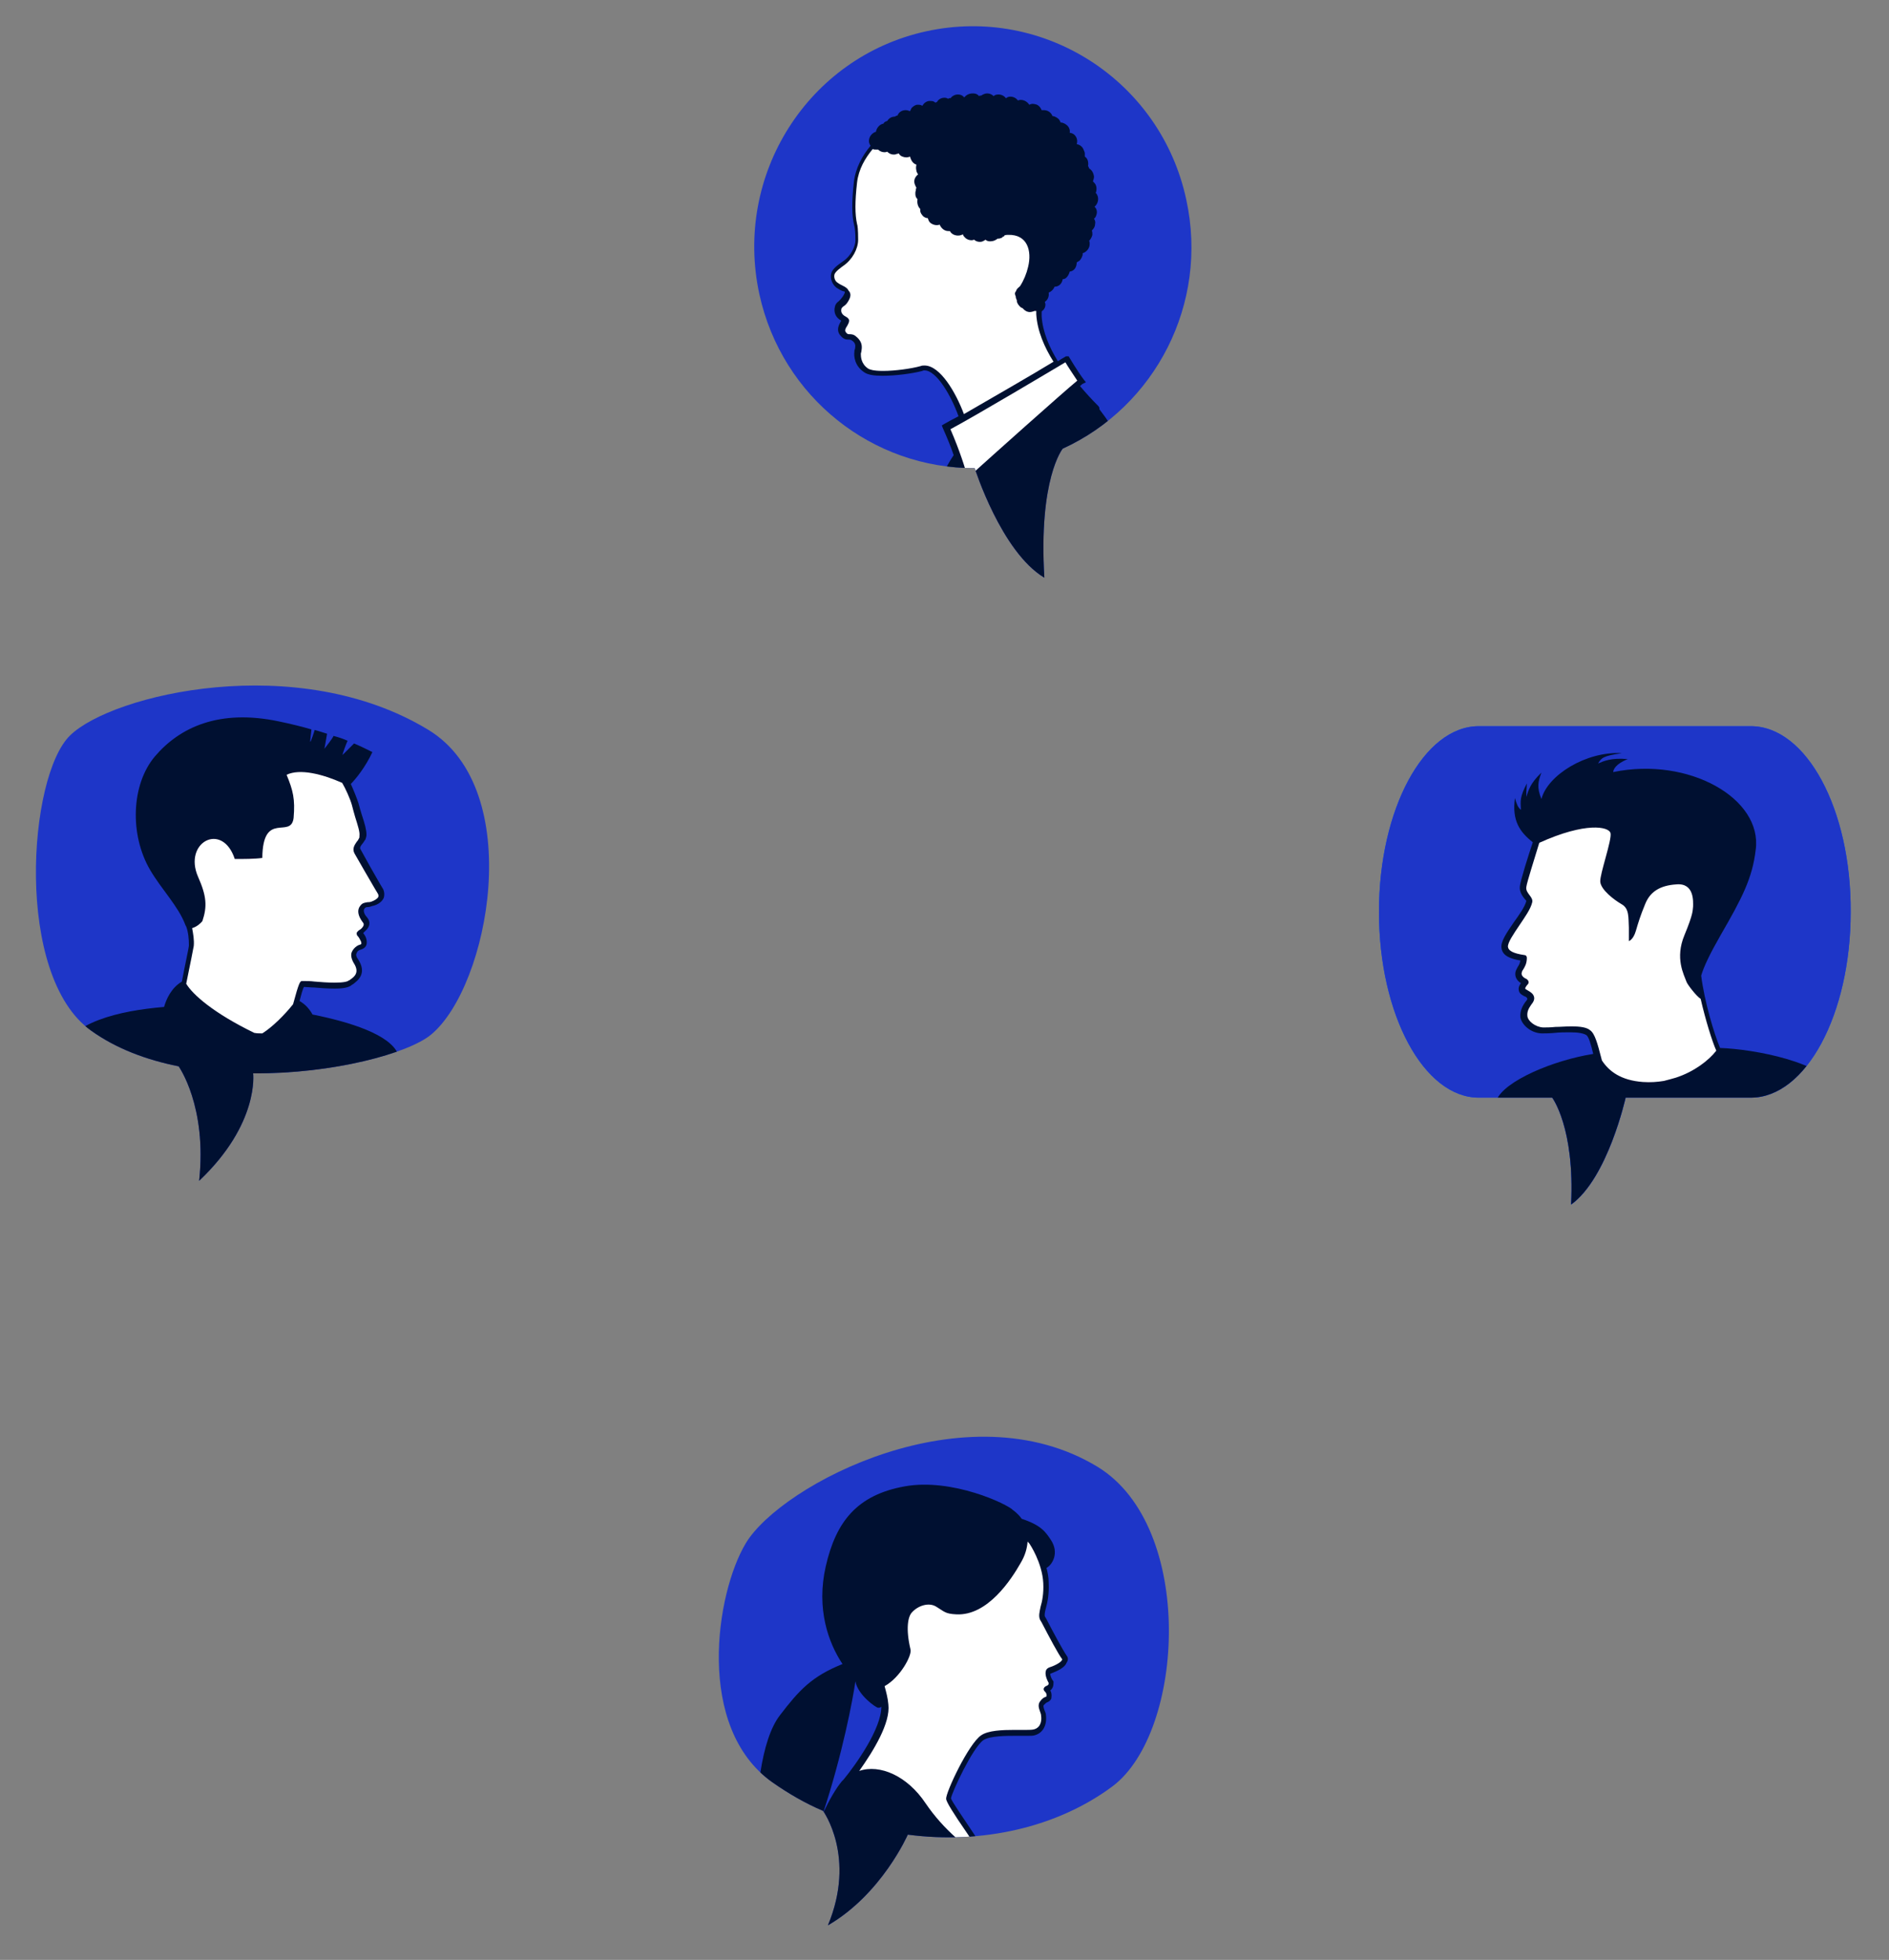<?xml version="1.0" encoding="UTF-8"?> <!-- Generator: Adobe Illustrator 21.0.0, SVG Export Plug-In . SVG Version: 6.00 Build 0) --> <svg xmlns="http://www.w3.org/2000/svg" xmlns:xlink="http://www.w3.org/1999/xlink" id="Слой_1" x="0px" y="0px" viewBox="0 0 350 363" style="enable-background:new 0 0 350 363;" xml:space="preserve"><rect x="0" y="0" width="350" height="363" fill="#808080" stroke="none"/> <style type="text/css"> .st0{display:none;} .st1{display:inline;} .st2{fill:#00C3FF;} .st3{display:inline;fill:#00C3FF;} .st4{display:inline;clip-path:url(#SVGID_2_);fill:#00C3FF;} .st5{display:inline;clip-path:url(#SVGID_2_);} .st6{fill:#001031;} .st7{fill:#FFFFFF;} .st8{clip-path:url(#SVGID_4_);fill:#1E36C8;} .st9{clip-path:url(#SVGID_4_);} .st10{display:inline;clip-path:url(#SVGID_6_);fill:#00C3FF;} .st11{display:inline;clip-path:url(#SVGID_6_);} .st12{display:inline;clip-path:url(#SVGID_8_);fill:#00C3FF;} .st13{display:inline;clip-path:url(#SVGID_8_);} .st14{clip-path:url(#SVGID_10_);fill:#1E36C8;} .st15{clip-path:url(#SVGID_10_);} .st16{clip-path:url(#SVGID_12_);fill:#1E36C8;} .st17{clip-path:url(#SVGID_12_);} .st18{clip-path:url(#SVGID_14_);fill:#1E36C8;} .st19{clip-path:url(#SVGID_14_);} .st20{display:inline;clip-path:url(#SVGID_16_);fill:#00C3FF;} .st21{display:inline;clip-path:url(#SVGID_16_);} .st22{display:inline;fill:#FFFFFF;} .st23{fill:#EFEEED;} .st24{display:inline;fill:#CA2229;} .st25{display:inline;fill:#9C262A;} .st26{display:inline;fill:none;stroke:#0033CC;stroke-miterlimit:10;} .st27{fill:none;stroke:#0033CC;stroke-miterlimit:10;} .st28{display:none;fill:none;stroke:#0033CC;stroke-miterlimit:10;} .st29{display:none;fill:#0033CC;} </style> <g> <g class="st0"> <g class="st1"> <path class="st2" d="M103.1,161.6v1.2h-0.9v-1.2H103.1z M103.1,164v1.2h-0.9V164H103.1z M103.1,166.4v1.2h-0.9v-1.2H103.1z M103.1,168.8v1.2h-0.9v-1.2H103.1z M103.1,171.2v1.2h-0.9v-1.2H103.1z M103.1,173.6v1.2h-0.9v-1.2H103.1z"></path> <g> <polygon class="st2" points="99.2,173.7 102.7,179.9 106.2,173.7 "></polygon> </g> </g> </g> <g class="st0"> <path class="st3" d="M249.2,311.3h1.2v0.9h-1.2V311.3z M251.6,311.3h1.2v0.9h-1.2V311.3z M254,311.3h1.2v0.9H254V311.3z M256.4,311.3h1.2v0.9h-1.2V311.3z M258.8,311.3h1.2v0.9h-1.2V311.3z M261.2,311.3h1.2v0.9h-1.2V311.3z"></path> <g class="st1"> <g> <polygon class="st2" points="261.3,315.2 267.4,311.7 261.3,308.2 "></polygon> </g> </g> </g> <g class="st0"> <g class="st1"> <path class="st2" d="M91.7,34.5v-1.2h0.9v1.2H91.7z M91.7,32.1v-1.2h0.9v1.2H91.7z M91.7,29.7v-1.2h0.9v1.2H91.7z M91.7,27.3 v-1.2h0.9v1.2H91.7z M91.7,24.9v-1.2h0.9v1.2H91.7z M91.7,22.6v-1.2h0.9v1.2H91.7z"></path> <g> <polygon class="st2" points="95.7,22.4 92.1,16.3 88.6,22.4 "></polygon> </g> </g> </g> <g class="st0"> <g class="st1"> <path class="st2" d="M256.7,219.9v-1.2h0.9v1.2H256.7z M256.7,217.5v-1.2h0.9v1.2H256.7z M256.7,215.1v-1.2h0.9v1.2H256.7z M256.7,212.7v-1.2h0.9v1.2H256.7z M256.7,210.3v-1.2h0.9v1.2H256.7z M256.7,207.9v-1.2h0.9v1.2H256.7z"></path> <g> <polygon class="st2" points="260.6,207.8 257.1,201.7 253.5,207.8 "></polygon> </g> </g> </g> <g class="st0"> <g class="st1"> <path class="st2" d="M316.5,83.6h1.2v0.9h-1.2V83.6z M318.9,83.6h1.2v0.9h-1.2V83.6z M321.3,83.6h1.2v0.9h-1.2V83.6z M323.6,83.6 h1.2v0.9h-1.2V83.6z M326,83.6h1.2v0.9H326V83.6z M328.4,83.6h1.2v0.9h-1.2V83.6z"></path> <g> <polygon class="st2" points="328.6,87.5 334.7,84 328.6,80.5 "></polygon> </g> </g> </g> <g class="st0"> <g class="st1"> <g> <path class="st2" d="M196.9,121.2l0.9-1.5l1.1,0.7l-0.9,1.5L196.9,121.2z M198.8,118.2l0.9-1.5l1.1,0.7l-0.9,1.5L198.8,118.2z M200.6,115.2l0.9-1.5l1.1,0.7l-0.9,1.5L200.6,115.2z M202.4,112.2l0.9-1.5l1.1,0.7l-0.9,1.5L202.4,112.2z M204.2,109.1l0.9-1.5 l1.1,0.7l-0.9,1.5L204.2,109.1z M206,106.1l0.9-1.5l1.1,0.7l-0.9,1.5L206,106.1z"></path> <g> <polygon class="st2" points="211.1,109 211.4,98.6 202.3,103.6 "></polygon> </g> </g> <g> <path class="st2" d="M225.8,149.6l1.5-0.9l0.7,1.1l-1.5,0.9L225.8,149.6z M228.8,147.8l1.5-0.9l0.7,1.1l-1.5,0.9L228.8,147.8z M231.8,146l1.5-0.9l0.7,1.1l-1.5,0.9L231.8,146z M234.8,144.1l1.5-0.9l0.7,1.1l-1.5,0.9L234.8,144.1z M237.8,142.3l1.5-0.9 l0.7,1.1l-1.5,0.9L237.8,142.3z M240.8,140.5l1.5-0.9l0.7,1.1l-1.5,0.9L240.8,140.5z"></path> <g> <g> <polygon class="st2" points="238.7,136.5 249.1,136.3 244.1,145.4 "></polygon> </g> </g> </g> </g> <g class="st1"> <path class="st2" d="M212.4,134.4l1.2-1.2l0.9,0.9l-1.2,1.2L212.4,134.4z M214.9,131.9l1.2-1.2l0.9,0.9l-1.2,1.2L214.9,131.9z M217.4,129.4l1.2-1.2l0.9,0.9l-1.2,1.2L217.4,129.4z M219.8,126.9l1.2-1.2l0.9,0.9l-1.2,1.2L219.8,126.9z M222.3,124.4l1.2-1.2 l0.9,0.9l-1.2,1.2L222.3,124.4z M224.8,121.9l1.2-1.2l0.9,0.9l-1.2,1.2L224.8,121.9z"></path> <g> <polygon class="st2" points="229.1,125.9 231.8,115.9 221.8,118.5 "></polygon> </g> </g> </g> <g class="st0"> <path class="st3" d="M223.4,22.6v-1.2h0.9v1.2H223.4z M223.4,20.2V19h0.9v1.2H223.4z M223.4,17.9v-1.2h0.9v1.2H223.4z M223.4,15.5 v-1.2h0.9v1.2H223.4z M223.4,13.1v-1.2h0.9v1.2H223.4z M223.4,10.7V9.5h0.9v1.2H223.4z"></path> <g class="st1"> <polygon class="st2" points="227.4,10.5 223.8,4.4 220.3,10.5 "></polygon> </g> </g> <g class="st0"> <g class="st1"> <path class="st2" d="M298.7,125.6h-1.2v-0.9h1.2V125.6z M296.3,125.6h-1.2v-0.9h1.2V125.6z M293.9,125.6h-1.2v-0.9h1.2V125.6z M291.5,125.6h-1.2v-0.9h1.2V125.6z M289.1,125.6h-1.2v-0.9h1.2V125.6z M286.7,125.6h-1.2v-0.9h1.2V125.6z"></path> <g> <polygon class="st2" points="286.5,121.6 280.4,125.2 286.5,128.7 "></polygon> </g> </g> </g> <g class="st0"> <g class="st1"> <path class="st2" d="M72.9,312.4h-1.2v-0.9h1.2V312.4z M70.5,312.4h-1.2v-0.9h1.2V312.4z M68.1,312.4h-1.2v-0.9h1.2V312.4z M65.7,312.4h-1.2v-0.9h1.2V312.4z M63.3,312.4h-1.2v-0.9h1.2V312.4z M60.9,312.4h-1.2v-0.9h1.2V312.4z"></path> <g> <polygon class="st2" points="60.8,308.4 54.6,311.9 60.8,315.5 "></polygon> </g> </g> </g> <g class="st0"> <g class="st1"> <path class="st2" d="M17.5,200.9h-1.2V200h1.2V200.9z M15.1,200.9h-1.2V200h1.2V200.9z M12.7,200.9h-1.2V200h1.2V200.9z M10.3,200.9H9.1V200h1.2V200.9z M7.9,200.9H6.7V200h1.2V200.9z M5.5,200.9H4.3V200h1.2V200.9z"></path> <g> <polygon class="st2" points="5.4,196.9 -0.8,200.4 5.4,204 "></polygon> </g> </g> </g> <g class="st0"> <path class="st3" d="M43.9,89h-1.2v-0.9h1.2V89z M41.5,89h-1.2v-0.9h1.2V89z M39.1,89h-1.2v-0.9h1.2V89z M36.7,89h-1.2v-0.9h1.2 V89z M34.3,89h-1.2v-0.9h1.2V89z M31.9,89h-1.2v-0.9h1.2V89z"></path> <g class="st1"> <polygon class="st2" points="31.8,85 25.7,88.6 31.8,92.1 "></polygon> </g> </g> <g class="st0"> <g class="st1"> <path class="st2" d="M191.4,355.5h-1.2v-0.9h1.2V355.5z M189,355.5h-1.2v-0.9h1.2V355.5z M186.7,355.5h-1.2v-0.9h1.2V355.5z M184.3,355.5h-1.2v-0.9h1.2V355.5z M181.9,355.5h-1.2v-0.9h1.2V355.5z M179.5,355.5h-1.2v-0.9h1.2V355.5z"></path> <g> <polygon class="st2" points="179.3,351.5 173.2,355.1 179.3,358.6 "></polygon> </g> </g> </g> <g class="st0"> <path class="st3" d="M42.7,295.2h-1.2v-0.9h1.2V295.2z M40.3,295.2h-1.2v-0.9h1.2V295.2z M37.9,295.2h-1.2v-0.9h1.2V295.2z M35.5,295.2h-1.2v-0.9h1.2V295.2z M33.1,295.2h-1.2v-0.9h1.2V295.2z M30.7,295.2h-1.2v-0.9h1.2V295.2z"></path> <g class="st1"> <polygon class="st2" points="30.6,291.2 24.5,294.7 30.6,298.3 "></polygon> </g> </g> <g class="st0"> <path class="st3" d="M331.8,253.9h1.2v0.9h-1.2V253.9z M334.2,253.9h1.2v0.9h-1.2V253.9z M336.6,253.9h1.2v0.9h-1.2V253.9z M338.9,253.9h1.2v0.9h-1.2V253.9z M341.3,253.9h1.2v0.9h-1.2V253.9z M343.7,253.9h1.2v0.9h-1.2V253.9z"></path> <g class="st1"> <g> <polygon class="st2" points="343.9,257.9 350,254.4 343.9,250.8 "></polygon> </g> </g> </g> <g class="st0"> <defs> <path id="SVGID_1_" d="M123.2,43.9C98.9,29.1,64.6,47.1,58,58c-5.6,9.3-9.4,34.2,4.9,44.3c3,2.1,6.1,3.9,9.4,5.3 c0,0,6.2,8.5,0.9,21.2c10-5.8,14.8-16.8,14.8-16.8c13.7,1.8,27.7-1.3,38-9C139.4,92.8,141.4,55,123.2,43.9z"></path> </defs> <clipPath id="SVGID_2_" class="st1"> <use xlink:href="#SVGID_1_" style="overflow:visible;"></use> </clipPath> <path class="st4" d="M123.2,43.9C98.9,29.1,64.6,47.1,58,58c-5.6,9.3-9.4,34.2,4.9,44.3c3,2.1,6.1,3.9,9.4,5.3 c0,0,6.2,8.5,0.9,21.2c10-5.8,14.8-16.8,14.8-16.8c13.7,1.8,27.7-1.3,38-9C139.4,92.8,141.4,55,123.2,43.9z"></path> <g class="st5"> <path class="st6" d="M119.1,79.3c-0.6-1.2-1.2-2.2-1.9-3.3c-0.7-1.1-1.4-2.3-2.2-3.8c-0.1-0.1-0.1-0.2,0.6-0.6 c0.4-0.3,0.9-0.6,1-1.1c0.2-0.9-1.8-5.7-3.2-8.9c0.6-2.7,1.5-7,2-9.4c0.3-1.4-1.2-1.3-1.2-1.3h-2.9c-0.7,1.2-2.4,4.8-2.4,4.4 c-0.1-1.3,0.5-3.2,0.7-4.4h-2c-0.3,1-1,3.5-1.1,3.5c-0.1,0-0.2-2.4-0.1-3.5h-2.8c0,0.1-0.6,1.5-0.8,2.1c0,0-0.1,0-0.1,0 c0-0.5-0.1-1.5-0.1-2.1h-25c0,0-1.9,0-2.9,1.2c-3.1,3.7-1.5,14.3,1.9,22.3c1.5,3.5,6.1,7.7,6.5,14.1c0,0.1,0,0.3,0,0.4 c0,2-0.1,2.9-1,5.2c0,0,0,0,0,0l-0.6-0.3l-0.4,0.5c-0.1,0.1-13.4,25.1-11.8,45.5l-0.3,1l44.2,0.1c0,0-1.4-21.8-12.5-34 c0.1-1,0.1-2,0.2-2.8c0.2-3.8,0.3-6.4,3.2-7.6c0,0,0.2-0.1,0.9-0.1c0.7,0,1.6,0.1,2.6,0.1c0.4,0,0.7,0,1.1,0.1 c0.8,0.3,3.9,0.6,5.7,0.5c0.5,0,3.7-0.7,2.1-4.1c-0.2-0.3-0.7-0.8-1.2-1.2c-0.2-0.9-0.2-1-0.1-1.2c0-0.1,0.2-0.2,0.3-0.4 c0.2-0.3,0.5-0.7,0.7-1.2c0.2-0.7-0.2-1.3-0.7-1.8l0,0c0.5-0.2,1.2-0.5,0.9-1.5l0-0.1c-0.2-0.7-0.6-1.9-0.8-2.8 c0.2-0.1,0.5-0.2,0.7-0.3c1.1-0.4,2.4-0.9,2.8-1.8C119.4,80.3,119.5,79.9,119.1,79.3z"></path> <path class="st7" d="M115.3,88.8c-0.1,0.3-0.3,0.5-0.5,0.8c-0.2,0.2-0.3,0.4-0.4,0.6c-0.2,0.5-0.2,0.9,0,2c0,0.2,0.1,0.3,0.1,0.4 c0,1.1-0.6,1.7-1.3,1.7c-0.6,0-1.2,0.2-1.7-0.7c-0.6-1.1,0.2-3.3,0.7-4.2c0.5-0.9,1.4-1.6,2.2-2.2c0,0,0,0.1,0.1,0.1 c0,0,0.1,0.1,0.1,0.1C115.4,88.4,115.4,88.7,115.3,88.8z"></path> <path class="st7" d="M118.3,80.3c-0.2,0.5-1.4,1-2.2,1.2c-0.9,0.3-1.6,0.6-1.4,1.2c0.1,0.3,0.2,0.7,0.3,1.1 c-1.5,0.8-3,2.6-3.6,4.6c-0.5,1.5-0.9,3.9-1.2,4.8c-0.2,0.9-1.1,1.7-1.6,2.3c-0.3,0-0.6,0-0.9-0.1c-1-0.1-1.9-0.1-2.6-0.1 c-0.6,0-1,0-1.3,0.2c-3.4,1.5-3.6,4.6-3.8,8.5c0,0.6-0.1,1.3-0.1,2.1c-7.1-5.8-14.2-10-16.7-11.4c0.9-2.2,1.1-3.3,1.1-5.1 c0.8-0.9,1.7-2.2,1.8-2.8c0.9-2.7-0.5-8.7-2-12.3c-2.2-5.5,5.6-8.5,8.4-1.6c0.8,2.1,2.8,10.2,2.8,10.2l1.3-0.5 c-3-15,3.4-10,4.3-14.1c0.9-3.4-3.3-5.4-1.2-8.6c1-1.5,9-2.6,12.4,1.5c1.4,3.1,3.5,8.2,3.4,8.9c0,0.1-0.4,0.3-0.6,0.4 c-0.5,0.3-1.5,0.9-0.9,2c0.8,1.5,1.5,2.7,2.2,3.8c0.6,1.1,1.2,2.1,1.9,3.2C118.4,80,118.3,80.2,118.3,80.3z"></path> </g> </g> <g> <defs> <path id="SVGID_3_" d="M203.4,271.7c-24.3-14.8-58.6,3.2-65.2,14.1c-5.6,9.3-9.4,34.2,4.9,44.3c3,2.1,6.1,3.9,9.4,5.3 c0,0,6.2,8.5,0.9,21.2c10-5.8,14.8-16.8,14.8-16.8c13.7,1.8,27.7-1.3,38-9C219.5,320.7,221.5,282.8,203.4,271.7z"></path> </defs> <clipPath id="SVGID_4_"> <use xlink:href="#SVGID_3_" style="overflow:visible;"></use> </clipPath> <path class="st8" d="M203.4,271.7c-24.3-14.8-58.6,3.2-65.2,14.1c-5.6,9.3-9.4,34.2,4.9,44.3c3,2.1,6.1,3.9,9.4,5.3 c0,0,6.2,8.5,0.9,21.2c10-5.8,14.8-16.8,14.8-16.8c13.7,1.8,27.7-1.3,38-9C219.5,320.7,221.5,282.8,203.4,271.7z"></path> <g class="st9"> <path class="st6" d="M197.6,306.6c-0.7-1-2.9-5.1-3.7-6.7l-0.3-0.5c-0.1-0.3,0-0.9,0.2-1.6c0.3-1.1,0.6-2.6,0.5-4.7 c0-1-0.2-1.9-0.4-2.7c1.1-0.6,2.4-2.8,0.8-5.2c-1-1.5-1.8-2.7-5.4-3.9c-0.7-1-1.6-1.6-1.6-1.6c-1-1.1-11.3-6-20.1-4.4 c-8.8,1.6-12.7,6.5-14.6,14.8c-1.8,7.9,0.5,14.2,3.1,18.1c-5.7,2.3-8,4.8-11.6,9.5c-7,9.1-4.4,41.8-2,50.4l4.6-0.1 c0.3-1.5,1.4-21.4,2.7-24.2c-0.6,2.1-1.1,22.1-1.3,24c0,0.1,0,0.2,0.1,0.3h2.4h21H194c-1.2-1.4-3.7-16.7-9.4-22 c0-0.1,0-0.1-0.1-0.2c-1.1-1.8-2.8-4.4-4.5-6.9c-1.6-2.4-3.6-5.3-3.8-5.9c0.1-1,4-9.4,6-10.8c1.2-0.8,4.4-0.8,5.6-0.8 c0.5,0,0.9,0,1.3,0c0.4,0,0.7,0,1,0c0.9,0,1.3,0,1.6-0.1c1.5-0.4,2.3-1.8,2.1-3.7c0-0.4-0.2-0.7-0.3-1c-0.2-0.6-0.2-0.8-0.1-0.9 c0.2-0.2,0.4-0.4,0.6-0.5c0.3-0.1,0.6-0.3,0.8-0.7c0,0,0-0.1,0-0.1c0.1-0.6,0-1.1-0.2-1.4c0.5-0.4,0.6-0.9,0.6-1.5 c0-0.1,0-0.2-0.1-0.3c-0.5-0.7-0.5-1.2-0.5-1.3c0.5-0.2,2.6-0.9,3-2C198,307.4,197.9,307,197.6,306.6z M156.3,329.6 c-0.1,0.1-0.2,0.2-0.3,0.3c-1.1,1.3-2.3,3.4-3.5,5.9c3.6-10.9,5.5-21,6-24.4c0.4,2.5,3.8,4.9,4.2,4.9c0.2,0,0.4,0,0.6-0.2 C163.3,320.2,158.6,326.8,156.3,329.6z"></path> <path class="st7" d="M196.8,307.4c-0.2,0.6-1.9,1.3-2.3,1.4c-0.3,0.1-0.6,0.3-0.7,0.6c-0.2,0.6,0,1.4,0.5,2.3 c0,0.4-0.1,0.4-0.5,0.6c-0.2,0.1-0.3,0.2-0.4,0.4c-0.1,0.3,0.1,0.5,0.2,0.6c0.1,0.1,0.4,0.4,0.3,0.9c0,0-0.2,0.1-0.2,0.1 c-0.3,0.1-0.6,0.3-0.9,0.7c-0.6,0.7-0.3,1.4-0.1,2c0.1,0.3,0.2,0.5,0.2,0.8c0.1,0.6,0.1,2.1-1.3,2.5c-0.3,0.1-1.1,0.1-1.3,0.1 c-0.3,0-0.7,0-1,0c-0.4,0-0.9,0-1.3,0c-2.3,0-4.9,0.1-6.2,1c-2.3,1.5-6.6,10.6-6.5,11.8c0.1,0.6,1.1,2.3,4,6.5 c1.1,1.7,2.4,3.5,3.4,5c-3.6-2.5-7.8-5.7-11.2-10.7c-3.4-5.1-8.5-7.3-12.3-6c2.7-3.8,5.8-8.9,5.4-12.3c-0.1-1.2-0.4-2.3-0.7-3.4 c2.9-1.6,5.1-5.7,4.8-6.8c-0.9-3.8-0.5-6.1,0.3-6.9c1.1-1.2,3.1-1.9,4.5-1c1.5,0.9,1.6,1.3,3.7,1.4c5.8,0.3,10.2-6.5,11.9-9.5 c0.9-1.5,1.2-2.8,1.3-4c0.1,0.2,0.3,0.3,0.4,0.5c0,0,2.3,3.4,2.5,7.2c0.1,1.9-0.2,3.4-0.5,4.4c-0.2,1-0.4,1.7-0.1,2.4l0.3,0.5 c1.4,2.7,3.1,5.9,3.8,6.8C196.8,307.3,196.8,307.4,196.8,307.4z"></path> </g> </g> <g class="st0"> <defs> <path id="SVGID_5_" d="M250.8,231.5c24.3-14.8,58.6,3.2,65.2,14.1c5.6,9.3,9.4,34.2-4.9,44.3c-3,2.1-6.1,3.9-9.4,5.3 c0,0-5.1,3.1-0.1,20.1c-9.7-3.9-17-15.4-17-15.4c-13.7,1.8-26.3-1.5-36.6-9.2C234.7,280.5,232.7,242.6,250.8,231.5z"></path> </defs> <clipPath id="SVGID_6_" class="st1"> <use xlink:href="#SVGID_5_" style="overflow:visible;"></use> </clipPath> <path class="st10" d="M250.8,231.5c24.3-14.8,58.6,3.2,65.2,14.1c5.6,9.3,9.4,34.2-4.9,44.3c-3,2.1-6.1,3.9-9.4,5.3 c0,0-5.1,3.1-0.1,20.1c-9.7-3.9-17-15.4-17-15.4c-13.7,1.8-26.3-1.5-36.6-9.2C234.7,280.5,232.7,242.6,250.8,231.5z"></path> <g class="st11"> <path class="st6" d="M304.5,253.7c1.9-0.1,2.6-4.3-0.9-5.1c1.7-1.9,0.3-8.2-5.1-6.7c0.6-3.5-2.8-4.5-4.3-2.9 c-1.5-2.6-5.8-2.6-7.1,0.7c-2.2-1.6-5-2.7-8.7-3.2c-10.9-1.2-25.1,7.2-21.8,9.7c0.3,0.1,0.6,0.2,0.8,0.2 c-1.2,1.9-3.6,6.5-2.5,11.8c0.2,1.1,0.6,1.7,0.8,2.2c0.1,0.2,0.2,0.3,0.2,0.5c0.1,0.3,0,0.6-0.2,1.2c-0.8,2.1-2.5,4.6-3.1,5.3 c-0.7,0.9-0.7,1.8,0.1,2.5c0.3,0.2,0.7,0.4,1.5,0.8c0.5,0.2,1,0.5,1.2,0.6c0.1,0.2,0,0.9-0.4,1.3c-0.3,0.3-0.4,0.7-0.4,0.9 c0,0.6,0.5,1,0.9,1.3c-0.4,0.4-0.4,1.1-0.3,1.6c0.1,0.6,0.5,1.1,1.1,1.2c0.6,0.2,0.7,0.2,0.8,0.3c0.2,0.3,0.2,0.3,0.1,0.7 c0,0.1-0.1,0.3-0.1,0.5c-0.2,1.1-0.1,1.9,0.1,2.3l0,0.1c0.2,0.5,0.8,1.7,3.2,1.7l0.1,0c0.9,0,1.8-0.2,2.8-0.4 c1-0.2,2.1-0.5,3-0.5c0.5,0,1,0.1,1.4,0.2c1.5,0.5,2.6,3.5,3.2,5.9l0,0c0.6,2.7,0.7,5.3,0.2,8c-1.3,5.5-8.6,26.4-11.1,30.6 c-0.2,0.4-0.5,0.8-0.7,1.2l-0.5,0.8h50.4l0-0.6c0-2.3-2.4-19.6-17.2-38.4c-4.1-5.2-5.2-13.4-4.9-16.2c0.4-0.5,1.4-2,2.3-3.8 c4.1,3.9,11.1-0.4,10.2-4.9C303.3,266.4,309.9,258.8,304.5,253.7z"></path> <path class="st7" d="M288.6,286.3c-6.2,3.1-12.2,4.2-16.2,4.6c-0.1-0.9-0.2-1.8-0.5-2.8c-0.4-1.7-1.6-5.8-3.9-6.7 c-0.5-0.2-1.1-0.3-1.7-0.3c-1.1,0-2.2,0.3-3.3,0.5c-0.9,0.2-1.8,0.4-2.6,0.4l-0.1,0c-1.7,0-2-0.7-2.2-1.1l0-0.1 c0-0.1-0.1-0.5,0-1.6c0-0.2,0.1-0.3,0.1-0.4c0.1-0.4,0.2-0.9-0.2-1.6c-0.3-0.4-0.6-0.6-1.4-0.7c-0.1,0-0.2-0.2-0.2-0.4 c-0.1-0.3,0-0.6,0.1-0.7c0,0,0.1,0,0.1,0c0.1-0.1,0.4-0.2,0.4-0.6c0-0.4-0.3-0.6-0.4-0.7c0,0-0.1-0.1-0.2-0.1 c-0.1-0.1-0.5-0.4-0.6-0.5c0,0,0,0,0-0.1c0.5-0.5,0.8-1.4,0.8-2.1c0-0.5-0.3-0.8-0.5-0.9c-0.3-0.2-0.8-0.4-1.4-0.7 c-0.5-0.2-1.1-0.5-1.3-0.7c-0.2-0.2-0.5-0.4,0-1c0.4-0.5,2.4-3.2,3.3-5.6c0.2-0.6,0.5-1.2,0.2-1.9c-0.1-0.2-0.2-0.4-0.3-0.6 c-0.2-0.5-0.5-1.1-0.7-2c-1.1-5.1,1.5-9.6,2.5-11.2c6.1,2.3,6.2,5.6,7.4,8.1c1.4,2.8,1.8,3.5,4.6,4.8c2.7,1.3,5.5-2.4,8.1-1.8 c2.6,0.5,3.6,2.6,3.6,4.2c0,2.3,0.2,4.7,0.8,6.6c0.5,1.5,1.7,3.1,3.1,4.4c0,0.1,0,0.2,0,0.3C285.8,276.1,286.5,281.5,288.6,286.3 z"></path> </g> </g> <g class="st0"> <defs> <path id="SVGID_7_" d="M73.3,218.8c27,0,48.8,17.2,48.8,38.4c0,16-12.5,29.7-30.2,35.5c0,0-4,8.3,0.4,19.9 c-14-4.1-18.8-17-18.8-17c-0.1,0-0.2,0-0.3,0c-27,0-48.8-17.2-48.8-38.4C24.4,236,46.3,218.8,73.3,218.8z"></path> </defs> <clipPath id="SVGID_8_" class="st1"> <use xlink:href="#SVGID_7_" style="overflow:visible;"></use> </clipPath> <path class="st12" d="M73.3,218.8c27,0,48.8,17.2,48.8,38.4c0,16-12.5,29.7-30.2,35.5c0,0-4,8.3,0.4,19.9c-14-4.1-18.8-17-18.8-17 c-0.1,0-0.2,0-0.3,0c-27,0-48.8-17.2-48.8-38.4C24.4,236,46.3,218.8,73.3,218.8z"></path> <g class="st13"> <path class="st6" d="M40.8,290.3c1.6-4.7,10.8-6.7,16-7c1.4-1.8,3.6-4.9,5-7.8c-0.2-2.3,0.7-5.1-3.2-9.5 c-7.3-8.3-9.2-13.5-8.8-19.9c0.4-6.8,8-14.9,14-13.8c0,0,2-2.4,8.4-2.5c8.5-0.2,15.9,3,20.1,8.8c4.2,5.9,5.2,3.1,5.9,2.9 c-0.2,0.6-1.3,2.3-3.8,1.1c1.2,2.1,4.1,5.3,2.2,12.3c0.2-4.7-1.6-8.5-3.3-9.6c1.4,3,1.7,7.1,0.7,8.8c0.1-2.3-0.5-3.9-2-5.4 c0,0.2,0,0.4,0.1,0.6c0.1,2-0.1,3.5-0.2,4.5c-0.1,0.7-0.1,1.2-0.1,1.6c0.6,3.2,2,5,2.9,6.1c0.2,0.2,0.3,0.4,0.4,0.5 c0.3,0.4,0.3,0.8,0.2,1.2c-0.4,1-2,1.7-2.7,1.9c0,0.3,0.2,1,0.8,1.8c0.1,0.1,0.1,0.3,0.1,0.5c-0.2,0.6-0.6,1-1.1,1.3 c0.3,0.4,0.7,1,0.6,1.8c0,0,0,0.1,0,0.1c-0.2,0.4-0.6,0.5-0.9,0.6c-0.3,0.1-0.5,0.1-0.7,0.3c-0.1,0.1-0.1,0.1,0.1,0.4 c0.1,0.3,0.3,0.6,0.3,1c0.2,1.8-0.6,3.1-2,3.4c-0.2,0-0.4,0.1-0.7,0.1c-0.5,0-1.2,0-2-0.1c-1-0.1-2.1-0.2-3.2-0.2 c-1.6,0-2.6,0.2-3.2,0.6c-1.2,0.8-3.2,4.4-4.5,7.1c6.2,1,13.7,2.9,15.1,6.1c3.5,7.7,3.7,30.3,3.7,30.3h-56 C39.1,320.3,38.3,297.5,40.8,290.3z"></path> <path class="st7" d="M80.1,276c0.7-0.5,1.9-0.7,3.8-0.7c1.1,0,2.3,0.1,3.3,0.2c0.8,0.1,1.4,0.1,1.9,0.1c0.3,0,0.4,0,0.5,0 c1.3-0.3,1.3-1.7,1.2-2.3c0-0.2-0.1-0.4-0.2-0.6c-0.2-0.4-0.5-1,0-1.6c0.4-0.4,0.9-0.6,1.2-0.6c0.1,0,0.1,0,0.2-0.1 c0-0.5-0.4-0.9-0.6-1.1c-0.1-0.2-0.3-0.3-0.3-0.6c0-0.2,0.1-0.3,0.2-0.4c0.5-0.3,0.8-0.5,1-0.9c-0.6-1-0.9-2.1-0.7-2.6 c0.1-0.2,0.3-0.4,0.5-0.4c0.3-0.1,1.9-0.8,2.2-1.3c0-0.1,0-0.1,0-0.2c-0.1-0.2-0.3-0.3-0.4-0.5c-0.9-1.2-2.5-3.1-3.1-6.6 c-0.1-0.5,0-1.1,0.1-1.9c0.1-1,0.3-2.4,0.2-4.3c0-0.6-0.1-1.1-0.2-1.7c-0.4-0.3-0.7-0.5-1.2-0.8c-3.3-2.1-4.2,0-8.3-2.8 c1,2.7,0.1,5.6-2.4,8.4c0.6-2.1,0.1-3.7-0.6-5.4c-0.1,5.1-5.5,10.3-0.7,19.7c-3.7-0.3-5.5-2.7-6.9-8.7c-0.6-2.5-2.1-3.7-2.9-4.1 c-1.1-0.5-3.2-0.8-4.1,0.5c-2.4,3.4,3.7,8.6,2.1,13.5c-0.5,1.4-2,5.8-3.1,7.8c-1.3,2.7-3.2,5.6-4.8,7.7c1.5,2.6,4.8,5.2,9,5.3 c3,0.1,5.7-1.2,7.4-2.7C75.1,283.5,78.3,277.2,80.1,276z"></path> </g> </g> <g> <defs> <path id="SVGID_9_" d="M79.4,135.2c-24.3-14.8-58.6-6.6-66.4,1c-7.8,7.5-10.4,44.6,3.9,54.7c4.6,3.3,10.2,5.4,16.2,6.6 c0,0,5.3,7.4,3.8,21.2c11.2-10.6,10-19.9,10-19.9c14.8,0.1,28.8-3.7,33-7.2C90.6,182.7,97.6,146.3,79.4,135.2z"></path> </defs> <clipPath id="SVGID_10_"> <use xlink:href="#SVGID_9_" style="overflow:visible;"></use> </clipPath> <path class="st14" d="M79.4,135.2c-24.3-14.8-58.6-6.6-66.4,1c-7.8,7.5-10.4,44.6,3.9,54.7c4.6,3.3,10.2,5.4,16.2,6.6 c0,0,5.3,7.4,3.8,21.2c11.2-10.6,10-19.9,10-19.9c14.8,0.1,28.8-3.7,33-7.2C90.6,182.7,97.6,146.3,79.4,135.2z"></path> <g class="st15"> <path class="st6" d="M73.7,195.1c-1.6-3.5-8.8-5.8-15.8-7.2c-0.5-0.9-1.2-1.8-2.4-2.5c0.3-1.2,0.6-2.2,0.8-2.6c0,0,0,0,0.1,0 c0.4,0,1.1,0.1,1.8,0.1c1.1,0.1,2.5,0.2,3.8,0.2c1.6,0,2.7-0.2,3.2-0.7c0.1,0,0.1-0.1,0.2-0.1c0.9-0.7,2.7-2,0.9-4.7 c-0.3-0.4-0.4-0.8-0.2-1.1c0.1-0.4,0.6-0.6,0.7-0.6c1-0.3,1.3-0.9,1.1-1.9c-0.1-0.5-0.4-0.9-0.6-1.2c0.2-0.2,0.4-0.4,0.7-0.7 c0.6-0.7,0.6-1.5,0-2.2c-0.3-0.3-0.9-1.2-0.4-1.7c0.1-0.1,0.2-0.2,0.6-0.2c0.2,0,0.5-0.1,0.8-0.2c1-0.2,1.8-0.8,2.1-1.5 c0.1-0.3,0.2-0.9-0.1-1.6l-0.6-1c-1.1-1.9-2.3-4-3.6-6.4c-0.2-0.3,0-0.6,0.4-1.1c0.2-0.2,0.3-0.5,0.5-0.7 c0.1-0.3,0.2-0.6,0.2-0.9c0-0.9-0.3-2-0.9-3.8c-0.2-0.6-0.4-1.4-0.6-2.1c-0.3-0.9-0.9-2.4-1.4-3.5c0.9-0.9,2.7-3.1,4-5.9 c-1.2-0.6-2-1-3.4-1.6c-0.1,0.1-1.7,1.7-2.1,2.1c-0.2,0.2,0.7-2.2,0.9-2.6c-0.9-0.4-1.5-0.6-2.6-0.9c-0.2,0.5-1.4,2-1.7,2.4 c0,0.1,0.4-2.2,0.5-2.8c-0.7-0.2-1.5-0.5-2.3-0.7c0,0.1-0.7,2.2-0.8,2.2c-0.1,0,0.2-2,0.2-2.3c-1.7-0.5-3.7-1-6.1-1.5 c-11-2.3-18.3,1.1-22.9,6.5c-4.4,5.2-4.7,14.5-0.9,21c2.1,3.6,5.2,6.7,6.5,10.1c0.1,0.2,0.1,0.3,0.2,0.4c0.4,1.1,0.5,2.3,0.5,3.5 c0,0.4-0.7,3.5-1.3,6.7c-2,1.2-2.9,3.3-3.3,4.7c-8.3,0.7-17.5,2.8-19.4,8.8c-3,9.1-2.1,36.3-2.1,36.3h28.3h23.8h17.6 C78.3,231.7,78,204.9,73.7,195.1z"></path> <path class="st7" d="M35.9,175.2c0.1-1.1-0.1-2.2-0.3-3.3c0.8-0.2,1.6-0.9,1.9-1.3c0.9-2.7,0.8-4.6-0.8-8.2 c-2.8-6.4,4.5-10.3,6.8-3.3c1.6,0,3.8,0,5.1-0.2c0.1-8.9,5.3-3.4,5.8-7.4c0.3-3.5-0.1-5.1-1.3-8c2.5-1.2,6.7-0.1,10.3,1.5 c0.6,1,1.5,3,1.8,4.1c0.2,0.8,0.4,1.5,0.6,2.2c0.5,1.6,0.9,2.8,0.8,3.5c0,0.2,0,0.4-0.1,0.5c-0.1,0.2-0.2,0.4-0.4,0.6 c-0.4,0.6-0.9,1.3-0.4,2.2c1.3,2.3,2.6,4.5,3.7,6.4l0.6,1c0.2,0.3,0.1,0.5,0.1,0.6c-0.1,0.3-0.7,0.7-1.3,0.9 c-0.3,0.1-0.5,0.1-0.7,0.1c-0.5,0.1-0.9,0.1-1.3,0.6c-0.7,0.8-0.5,1.9,0.4,3.1c0.2,0.2,0.3,0.5,0,0.9c-0.2,0.3-0.5,0.5-0.7,0.6 c-0.2,0.2-0.5,0.4-0.4,0.7c0,0.2,0.1,0.3,0.2,0.4c0.2,0.2,0.4,0.6,0.6,1c0.1,0.4,0.1,0.5-0.3,0.6c-0.4,0.1-1.1,0.6-1.4,1.3 c-0.2,0.4-0.2,1.1,0.3,2c1.2,1.8,0.2,2.6-0.7,3.2c-0.1,0.1-0.1,0.1-0.2,0.1c-0.2,0.2-0.9,0.4-2.6,0.4c-1.2,0-2.6-0.1-3.7-0.2 c-0.8-0.1-1.5-0.1-1.9-0.1c-0.2,0-0.4,0-0.5,0c-0.3,0.1-0.5,0.2-1.6,4.3c-1.6,2-3.8,4.2-5.7,5.4c-0.5,0-1,0-1.5-0.1 c-7.6-3.7-11.4-7.1-12.6-9.1C35.3,178.4,35.8,175.7,35.9,175.2z"></path> </g> </g> <g> <defs> <path id="SVGID_11_" d="M324.4,134.5H274c-10.2,0-18.5,15.4-18.5,34.4c0,19,8.3,34.4,18.5,34.4h13.6c0,0,4.2,5.6,3.5,19.8 c6.8-4.9,10.1-19.8,10.1-19.8h23.2c10.2,0,18.5-15.4,18.5-34.4C343,149.9,334.7,134.5,324.4,134.5z"></path> </defs> <use xlink:href="#SVGID_11_" style="overflow:visible;fill:#004BFF;"></use> <clipPath id="SVGID_12_"> <use xlink:href="#SVGID_11_" style="overflow:visible;"></use> </clipPath> <path class="st16" d="M324.4,134.5H274c-10.2,0-18.5,15.4-18.5,34.4c0,19,8.3,34.4,18.5,34.4h13.6c0,0,4.2,5.6,3.5,19.8 c6.8-4.9,10.1-19.8,10.1-19.8h23.2c10.2,0,18.5-15.4,18.5-34.4C343,149.9,334.7,134.5,324.4,134.5z"></path> <g class="st17"> <path class="st6" d="M340.3,202c-2-5.3-15.5-7.7-21.6-7.9c-1.1-2.6-2.9-8.6-3.5-13.4c0.5-1.7,1.6-4,3.6-7.5 c4-6.9,5.9-10.6,6.5-15.8c1.3-9.5-12.4-17.3-26.4-14.4c0-0.4,0.4-1.5,2.7-2.4c-3.1-0.3-4.5,0.4-5.5,0.8c0.6-1,0.9-1.4,4.4-1.9 c-6.6-0.4-13.8,4.1-14.9,8.5c-0.9-2.2-0.6-3.3,0-4.9c-2.1,2-2.4,3.3-2.8,4.5c0-0.6,0-0.9,0.1-2.5c-1.3,2.5-1.2,3.2-1.1,4.9 c-0.6-0.5-0.8-1.1-1.1-2.2c-0.6,4.2,0.9,6.3,3.3,8.2c-0.8,2.4-2.3,7.1-2.4,8.2c-0.1,1,0.5,1.8,0.9,2.3c0.1,0.1,0.3,0.3,0.3,0.4 c-0.3,1.1-1.3,2.5-2.3,3.9c-1.3,1.9-2.5,3.6-2.3,4.8c0.2,1.5,1.8,2,3.5,2.3c-0.1,0.6-0.3,0.9-0.5,1.2c-0.1,0.2-0.2,0.4-0.3,0.6 c-0.3,0.7-0.2,1.7,0.9,2.4c-0.2,0.3-0.5,0.7-0.4,1.3c0.1,0.7,0.7,0.9,1,1.1c0.3,0.1,0.5,0.2,0.6,0.5c0,0.1-0.2,0.4-0.4,0.6 c-0.4,0.6-1,1.5-0.9,2.8c0.2,1.3,1.8,2.9,3.9,3c0.6,0,1.5,0,2.5-0.1c0.9-0.1,1.9-0.1,2.9-0.1c1.5,0,2.4,0.2,2.9,0.5 c0.5,0.3,0.9,1.9,1.3,3.5c-7.5,1.2-16.4,5-17.9,8.5c-2.8,6.8-2.9,36.7-2.9,36.7h66.9C341.4,240.4,343.2,209.6,340.3,202z"></path> <path class="st7" d="M294.6,190.8c-0.6-0.5-1.7-0.7-3.5-0.7c-1,0-2,0.1-2.9,0.1c-0.9,0.1-1.8,0.1-2.3,0.1 c-1.5-0.1-2.8-1.2-2.9-2.1c-0.1-0.9,0.3-1.5,0.7-2.1c0.4-0.5,0.8-1.1,0.4-1.8c-0.3-0.5-0.8-0.7-1.1-0.9c-0.3-0.2-0.4-0.2-0.4-0.3 c0-0.2,0.1-0.3,0.3-0.6c0.2-0.2,0.4-0.4,0.3-0.7c0-0.1-0.1-0.3-0.4-0.5c-0.5-0.2-1.1-0.7-0.8-1.3c0-0.1,0.1-0.3,0.2-0.4 c0.3-0.5,0.7-1.1,0.7-2.2c0-0.3-0.2-0.5-0.4-0.5c-2.1-0.3-3-0.8-3.1-1.5c-0.1-0.8,1.1-2.5,2.1-4c1-1.5,2.1-3,2.4-4.3 c0.1-0.5-0.2-0.9-0.5-1.3c-0.3-0.4-0.7-0.9-0.6-1.5c0.1-0.9,1.6-5.5,2.4-8.2c8.6-3.9,12.9-3,13.2-1.8c0.3,1.2-2,7.6-1.9,9 c0.1,1.5,2.6,3.4,4,4.2c1.4,0.8,1.2,2.5,1.3,4.3c0,0.1,0,2.4,0,2.5c0,0,0.8-0.2,1.3-1.9c0.5-1.7,0.8-2.7,1.7-4.9 c0.9-2.3,2.7-3.5,5.8-3.7c3.4-0.3,3.1,3.3,3.1,4.1c-0.1,0.7,0.1,1.2-1.6,5.3c-1.8,4.3-0.1,7.3,0.4,8.7c0.2,0.5,1.8,2.6,2.6,3.1 c0.9,3.9,2.1,7.8,2.9,9.6c-1.4,1.8-4.1,3.9-7.5,5c-0.7,0.2-1.4,0.4-2.2,0.6c-1.2,0.2-2.5,0.3-3.9,0.2c-4.1-0.3-6.3-2-7.6-4 c0-0.1-0.1-0.3-0.1-0.4C296,193.3,295.5,191.4,294.6,190.8z"></path> </g> </g> <g> <defs> <path id="SVGID_13_" d="M219.8,37C215.1,15,193.5,1,171.6,5.8c-21.9,4.8-35.7,26.6-30.9,48.7c4.2,19.2,21.1,32.3,39.9,32.2 c0,0,4.9,15.5,12.9,20.3c-1.1-18.4,3.4-23.9,3.4-23.9C214,75.3,224,56.3,219.8,37z"></path> </defs> <clipPath id="SVGID_14_"> <use xlink:href="#SVGID_13_" style="overflow:visible;"></use> </clipPath> <path class="st18" d="M219.8,37C215.1,15,193.5,1,171.6,5.8c-21.9,4.8-35.7,26.6-30.9,48.7c4.2,19.2,21.1,32.3,39.9,32.2 c0,0,4.9,15.5,12.9,20.3c-1.1-18.4,3.4-23.9,3.4-23.9C214,75.3,224,56.3,219.8,37z"></path> <g class="st19"> <path class="st6" d="M155,53.3c-0.8-0.6-1.2-1.7-1-2.6c0.2-0.9,1.2-1.6,2.2-2.3c1.5-1,2.3-2.8,2.3-3.9c0-1.3-0.1-2.2-0.2-2.6 c-0.5-2-0.5-4.4-0.1-8.1c0.3-2.7,1.6-5,3.1-6.8c-0.2-0.3-0.3-0.6-0.3-0.9c0-0.8,0.6-1.5,1.3-1.7c0,0,0,0,0,0 c0.1-0.7,0.7-1.4,1.4-1.5c0.1-0.3,0.4-0.4,0.7-0.5c0.3-0.5,0.8-0.8,1.4-0.8c0.2-0.1,0.3-0.2,0.5-0.2c0.2-0.6,0.8-1,1.5-1 c0.3,0,0.6,0.1,0.8,0.2c0,0,0,0,0,0c0.1-0.2,0.2-0.4,0.3-0.6c0.3-0.3,0.7-0.6,1.1-0.6c0.3,0,0.6,0,0.9,0.2 c0.1-0.1,0.1-0.2,0.2-0.3c0.2-0.3,0.7-0.6,1.1-0.6c0.3,0,0.6,0,0.8,0.1c0.1,0.1,0.2,0.1,0.3,0.2c0.1,0,0.2-0.1,0.3-0.1 c0.2-0.4,0.7-0.8,1.4-0.8c0.3,0,0.5,0.1,0.7,0.2c0.1-0.1,0.3-0.2,0.4-0.1c0.3-0.4,0.8-0.7,1.4-0.7c0.5,0,0.9,0.2,1.1,0.5 c0,0,0,0,0.1,0c0.1-0.1,0.2-0.2,0.3-0.3c0.4-0.3,0.8-0.4,1.3-0.4c0.5,0,0.9,0.2,1.1,0.5c0.1-0.1,0.2-0.1,0.4-0.1c0,0,0,0,0,0 c0.3-0.2,0.7-0.4,1.1-0.4c0.5,0,0.9,0.2,1.2,0.5c0.2-0.2,0.5-0.3,0.9-0.3c0.6,0,1.1,0.3,1.4,0.7c0.2-0.2,0.5-0.3,0.8-0.3 c0.6,0,1.1,0.3,1.4,0.7c0.1,0,0.3-0.1,0.5-0.1c0.7,0,1.3,0.4,1.6,0.9c0.4-0.2,0.7-0.2,1.1-0.1c0.6,0.1,1,0.6,1.2,1.1 c0.1,0,0.3,0,0.4,0c0.8,0,1.4,0.5,1.6,1.1c0.4,0,0.9,0.3,1.2,0.6c0.1,0.2,0.3,0.4,0.3,0.6c0,0,0.1,0,0.1,0c0.4,0,0.9,0.3,1.2,0.6 c0.3,0.3,0.5,0.8,0.4,1.3c0,0,0,0,0,0c1.1,0.1,1.6,1.2,1.3,2.1c0.6,0.1,1.1,0.5,1.3,1.1c0.1,0.2,0.2,0.4,0.2,0.7 c0,0.2,0,0.3,0,0.5c0.6,0.4,0.7,1.1,0.6,1.8c0,0,0.1,0.1,0.1,0.1c0,0.1,0.1,0.2,0.1,0.3c0.5,0.3,0.8,0.8,0.9,1.5 c0,0.3-0.1,0.6-0.2,0.9c0.2,0.2,0.4,0.4,0.5,0.6c0.2,0.4,0.2,0.9,0.1,1.3c0,0.1-0.1,0.2-0.1,0.2c0.7,0.7,0.6,1.9-0.2,2.6 c0,0,0.1,0.1,0.1,0.1c0.3,0.3,0.4,0.8,0.3,1.2c-0.1,0.4-0.2,0.7-0.5,0.9c0.2,0.3,0.3,0.7,0.2,1c0,0.5-0.3,0.9-0.6,1.2 c0,0,0,0,0,0c0.1,0.3,0.1,0.5,0.1,0.8c-0.1,0.4-0.3,0.8-0.6,1.1c0.1,0.2,0.1,0.4,0.1,0.6c0,0.8-0.6,1.5-1.3,1.7 c0,0.1,0,0.2,0,0.3c-0.1,0.4-0.3,0.8-0.6,1.1c-0.2,0.1-0.3,0.2-0.5,0.3c0,0.8-0.4,1.6-1.3,1.7c-0.1,0.4-0.3,0.8-0.6,1.1 c-0.2,0.2-0.4,0.3-0.7,0.3c-0.1,0.7-0.6,1.4-1.5,1.4c-0.2,0.5-0.6,0.9-1.1,1.1c0.1,0.6-0.1,1.3-0.7,1.7c0,0.2,0.1,0.3,0.1,0.5 c0,0.5-0.2,0.9-0.6,1.2c0,0-0.1,0.1-0.1,0.1c0,0.3,0,0.6,0,0.9c0.2,2.9,1.4,5.7,3,8.3c0.6-0.4,1-0.6,1-0.6l0.5-0.3L198,66 c0,0,1.6,2.7,2.8,4.3l0.4,0.5l-0.6,0.3c-0.1,0-0.2,0.2-0.5,0.4c1.1,1.3,2.2,2.5,3.2,3.5l0.2,0.2c0.1,0.1,0.2,0.3,0.2,0.4 c0,0.1,0,0.1,0,0.2c11.1,14.4,15.5,37.3,13.8,47l-51.7,0.1c1.4-4.3,4.7-29.7,10.9-38.6c-0.5-1.5-1.2-3.2-2-5l-0.2-0.5l0.5-0.3 c0.7-0.4,1.6-0.9,2.6-1.4c-1.4-3.9-4.1-8.5-6.3-8.5c-0.1,0-0.3,0-0.4,0.1c-1.9,0.5-5,0.9-7.4,0.9c-1.6,0-2.7-0.2-3.3-0.6 c-1.9-1.2-2-3.1-1.9-3.8c0-0.2,0-0.4,0.1-0.5c0.1-0.6,0.2-1.1-0.5-1.6c-0.3-0.2-0.4-0.2-0.7-0.2c-0.5,0-1-0.1-1.6-0.9 c-0.7-1-0.1-1.9,0.2-2.5c0,0,0-0.1,0.1-0.1c-1-0.5-1.5-1.5-1.2-2.6c0.1-0.5,0.4-0.8,0.7-1c0.2-0.2,0.4-0.4,0.7-0.8 c0.4-0.6,0.5-0.9,0.4-1C155.9,53.9,155.5,53.6,155,53.3z"></path> <path class="st7" d="M179.3,88.5c4.2-3.8,17.4-15.6,20.3-18c-0.8-1.2-1.8-2.7-2.2-3.4c-2.7,1.6-16.1,9.6-21.3,12.4 C177.8,83.4,178.9,86.9,179.3,88.5z"></path> <path class="st7" d="M157.1,55.9c-0.3,0.5-0.6,0.7-0.9,0.9c-0.2,0.2-0.3,0.3-0.3,0.4c-0.1,0.4-0.1,1,0.9,1.5 c0.2,0.1,0.4,0.3,0.5,0.5c0.1,0.4-0.1,0.7-0.3,1.1c-0.4,0.6-0.5,0.9-0.3,1.2c0.3,0.4,0.4,0.4,0.7,0.4c0.3,0,0.8,0,1.3,0.5 c1.2,1,1,2,0.9,2.7c0,0.1-0.1,0.3-0.1,0.4c0,0.5,0,1.9,1.4,2.8c0.2,0.1,0.8,0.4,2.7,0.4c2.2,0,5.2-0.4,7-0.9 c0.2-0.1,0.5-0.1,0.7-0.1c2.9,0,5.8,5,7.3,9c5.2-3,13-7.5,16.6-9.7c-1.7-2.7-3-5.7-3.2-8.8c0-0.2,0-0.4,0-0.6c-0.1,0-0.2,0-0.3,0 c-0.3,0.1-0.6,0.2-0.9,0.2c-0.5,0-1-0.3-1.3-0.7c-0.2-0.1-0.3-0.1-0.5-0.3c-0.3-0.3-0.6-0.7-0.6-1.1c0,0,0-0.1,0-0.1 c-0.1-0.2-0.2-0.4-0.2-0.7c-0.2-0.4-0.2-0.7,0-0.9c0,0,0,0,0,0c0.1-0.1,0.1-0.3,0.2-0.4c0.1-0.2,0.4-0.4,0.6-0.6 c0.7-1.1,1.2-2.3,1.5-3.6c0.7-2.9-0.1-6-3.7-5.9c-0.2,0-0.4,0-0.7,0.1c0,0,0,0,0,0.1l0,0c0,0,0,0,0,0c0,0,0,0,0,0 c-0.1,0.1-0.1,0.1-0.2,0.1c0,0-0.1,0-0.1,0.1c0,0-0.1,0-0.1,0.1c-0.2,0.1-0.5,0.2-0.7,0.2c-0.1,0-0.1,0-0.2,0c0,0,0,0.1-0.1,0.1 c-0.4,0.3-0.8,0.4-1.3,0.4c-0.3,0-0.6-0.1-0.8-0.3c-0.3,0.2-0.6,0.4-1,0.4c-0.4,0-0.8-0.1-1.1-0.4c-0.1,0-0.3,0.1-0.4,0.1 c-0.5,0-0.9-0.1-1.3-0.5c-0.2-0.2-0.3-0.3-0.4-0.6c-0.1,0-0.1,0.1-0.2,0.1c-0.7,0.3-1.8,0.1-2.2-0.7c-0.1,0-0.2,0-0.3,0 c-0.7,0-1.3-0.5-1.6-1.2c-0.2,0.1-0.4,0.1-0.6,0.1c-0.4,0-0.9-0.2-1.2-0.5c-0.2-0.2-0.3-0.5-0.4-0.8c-0.3,0-0.5-0.1-0.8-0.3 c-0.3-0.3-0.6-0.7-0.6-1.1c0-0.1,0-0.2,0-0.3c-0.5-0.5-0.6-1.2-0.5-1.8c-0.3-0.3-0.4-0.6-0.4-1c0-0.3,0-0.4,0.1-0.7 c0,0,0-0.1,0-0.1c0,0,0-0.1,0-0.1c0,0,0,0,0,0c0-0.1,0.1-0.1,0.1-0.2c-0.1-0.1-0.1-0.3-0.2-0.4c-0.1-0.2-0.2-0.5-0.2-0.8 c0-0.5,0.3-1,0.7-1.3c-0.1-0.2-0.2-0.3-0.3-0.6c0-0.2-0.1-0.4-0.1-0.6c0,0.2,0,0.3,0.1,0.5c-0.1-0.3-0.1-0.7,0-1.1 c-0.3-0.1-0.6-0.3-0.8-0.6c-0.2-0.3-0.3-0.6-0.4-0.9c-0.4,0.2-0.9,0.2-1.4,0c-0.3-0.1-0.5-0.3-0.7-0.6c-0.1,0-0.1,0.1-0.2,0.1 c0,0,0,0-0.1,0c0,0,0,0,0,0c0,0,0,0,0,0c-0.1,0-0.2,0.1-0.3,0.1c-0.6,0.1-1.1-0.1-1.5-0.5c0,0,0,0,0,0c0,0,0,0,0,0 c-0.1,0-0.3,0.1-0.4,0.1c-0.5,0-0.8-0.1-1.2-0.4c0,0-0.1-0.1-0.1-0.1c-0.1,0-0.3,0-0.4,0c-0.2,0-0.4,0-0.6-0.1 c-1.4,1.7-2.6,3.7-2.9,6.2c-0.4,3.5-0.4,5.9,0,7.7c0.1,0.2,0.2,1.1,0.2,2.9c0,1.7-1.1,3.7-2.7,4.8c-0.4,0.3-1.6,1.1-1.7,1.7 c-0.1,0.5,0.1,1.1,0.5,1.4c0.4,0.3,0.8,0.5,1.4,0.8c0.3,0.2,0.6,0.4,0.7,0.7C157.8,54.4,157.6,55.1,157.1,55.9z"></path> </g> </g> <g class="st0"> <defs> <path id="SVGID_15_" d="M247.9,31.2h36.4c10.3,0,18.6,8.3,18.6,18.6v39.4c0,10.3-8.3,18.6-18.6,18.6h-10.8c0,0-6.2,5-4.3,24.3 c-8.1-4.8-12.4-24.3-12.4-24.3h-8.9c-10.3,0-18.6-8.3-18.6-18.6V49.8C229.3,39.5,237.6,31.2,247.9,31.2z"></path> </defs> <clipPath id="SVGID_16_" class="st1"> <use xlink:href="#SVGID_15_" style="overflow:visible;"></use> </clipPath> <path class="st20" d="M247.9,31.2h36.4c10.3,0,18.6,8.3,18.6,18.6v39.4c0,10.3-8.3,18.6-18.6,18.6h-10.8c0,0-6.2,5-4.3,24.3 c-8.1-4.8-12.4-24.3-12.4-24.3h-8.9c-10.3,0-18.6-8.3-18.6-18.6V49.8C229.3,39.5,237.6,31.2,247.9,31.2z"></path> <g class="st21"> <path class="st6" d="M240.7,72.6c0.4-0.6,0.8-1.2,1.2-1.8c0.7-1,1.5-2,2.3-3.5c0.2-0.3,0.1-0.6-0.1-1.2c-0.1-0.5-0.3-1.1-0.3-1.9 c-1-1.3-1.2-3.6-1.2-3.6s-0.2,2.7-0.1,4.5c-7.6-16.5,13.5-23.9,13-24.1c-0.7-0.2-1.9,0.1-4.4,0.6c15.9-5.4,25.4,1.7,25.4,1.7 s-0.5-1.4-3.2-2.9c2.5,0.7,8.6,5.4,9.9,8.5c1.4,0,2.9,0.3,5,1.3c-1.9-0.4-3.6-0.7-4.6-0.5c1.8,1,3.3,2.3,3.9,4 c-0.8-1.1-2.4-2.3-3.3-2.9c6.1,8.4-0.5,21.3-3.8,27.4c-2,3.6-1.7,5.2,0.9,6.5c-1.7-0.2-2.4-1.3-2.7-2c0.3,1.6,0.7,3.3,1.1,4.9 c0.6-0.1,1-0.2,1-0.2s0.9,1.9,2.5,4.1c-0.4,0.1-0.8,0.2-1.3,0.4c2.3,3.6,9.7,22.4,9.8,41l-36.8,0.1v-3l-5.7,3l0.2-0.7 c0.6-6.2,1.4-23.2,6.1-27.8c0.3-1.7,0.8-3,1.4-3.9c-0.2-0.5-0.5-1.1-0.7-1.7c0.9-1,1.9-1.8,2.9-2.6c-1.2-2.9-2.5-5.3-3.1-5.6 c-0.8-0.2-1.3-0.3-1.9-0.3c-0.6,0-1.3,0.1-2.5,0.2l-0.9,0.1c-0.6,0.1-1.1,0.1-1.6,0.1c-2.8,0-4.2-0.9-4.9-3.1 c-0.3-1,0.3-2.1,0.6-2.8c0.1-0.2,0.2-0.4,0.3-0.5c0-0.1,0-0.2-0.1-0.2c-0.1,0-0.2-0.1-0.4-0.2c-0.9-0.4-1.4-0.9-1-1.9 c0.1-0.3,0.4-0.6,0.5-0.9c0,0,0,0,0,0c-0.5-0.2-1.1-0.7-1.3-1.2c-0.1-0.4-0.1-0.8,0.2-1.1c0.4-0.5,0.5-1.4,0.5-1.7 c-0.3-0.1-0.7-0.3-1.2-0.5c-0.6-0.2-1.1-0.5-1.3-0.6c-0.5-0.2-0.9-0.6-1-1.1C239.8,74.5,240.1,73.7,240.7,72.6z"></path> <path class="st7" d="M241,74.8c0,0.1,0.1,0.2,0.5,0.4c0.2,0.1,0.7,0.3,1.3,0.6c0.5,0.2,0.9,0.4,1.3,0.6c0.2,0.1,0.4,0.2,0.5,0.6 c0.2,0.7-0.1,1.9-0.6,2.6c0,0,0,0.1,0,0.1c0.1,0.3,0.7,0.7,1,0.7c0.4,0.1,0.5,0.3,0.6,0.4c0.1,0.4-0.1,0.7-0.4,1.1 c-0.2,0.2-0.3,0.4-0.4,0.6c-0.1,0.2-0.1,0.2-0.1,0.2c0,0,0.1,0.1,0.6,0.3c0.7,0.3,0.9,0.4,0.9,0.9c0,0.1,0,0.1,0.1,0.2 c0.1,0.4-0.1,0.8-0.4,1.3c-0.3,0.6-0.8,1.3-0.6,1.9c0.6,1.8,1.6,2.6,5.4,2.3l0.9-0.1c1.2-0.1,2-0.2,2.6-0.2 c0.8,0,1.3,0.1,2.1,0.3c0.9,0.2,2.4,2.9,3.6,5.9c6.6-4.9,15.1-7.1,18.9-7.9c-0.3-1-0.5-2-0.7-2.9c-0.1,0.3-0.3,0.6-0.5,1 c-0.4-0.9-1-2.9-1.4-3.1c0.1,1.4-0.1,2-0.7,3c-1-0.8-4.4-2.5-5.2-2.9c1.4-1.3,1.8-2.2,1.7-3c-0.9,1.1-2.1,1.4-2.8,1.7 c1.2-1.1,1.7-1.4,1.6-3.3c-0.5,1.2-0.9,1.5-2.2,2.4c1.3-2.5-0.7-5.2,0.2-9.1c1.1-4.9,0.3-6.7-1.1-7.5c-3.6-1.7-7.2,3.2-7.8,4.5 c-0.2-1-1.4-3.4-2.7-4.6c0.3,1.1,0.9,3.3,1,4.1c-1.1,0.1-2.4,0.2-3.6,0.2c-1.3-2.4-3-7.3-3-7.3s-1.3,2-1,4.8 c-2.3-1.6-2.9-6.3-2.9-6.3c-0.5,1.5-0.4,3.1-0.1,4.2c-1,0.4-1.9,0.5-2.7,0.7c0,0.6,0.2,1.1,0.3,1.6c0.2,0.7,0.4,1.3,0,2 c-0.8,1.5-1.6,2.7-2.4,3.7c-0.4,0.6-0.9,1.1-1.2,1.7C241.1,73.9,240.9,74.5,241,74.8z"></path> </g> </g> <g class="st0"> <path class="st22" d="M176.3,115.3c-0.2-0.2-0.5-0.3-0.7-0.2c-0.3,0-0.5,0.2-0.6,0.5l-31.7,64.3c-0.2,0.3-0.1,0.7,0.2,1l20.9,20.9 c0.3,0.3,0.7,0.3,1,0.2l64.3-31.7c0.1,0,0.2-0.1,0.2-0.2c0.1-0.1,0.2-0.3,0.2-0.5c0-0.3,0-0.5-0.2-0.7L176.3,115.3z"></path> <g class="st1"> <path class="st23" d="M159.7,197.1l3.4,3.4c0.2,0.2,0.6,0.3,0.9,0.1l62.1-33.8c0.1,0,0.2-0.1,0.2-0.2c0.1-0.1,0.2-0.3,0.3-0.4 c0.1-0.3,0-0.5-0.2-0.7l-10.8-10.8L159.7,197.1z"></path> </g> <path class="st24" d="M197,227.7l-46.7-28.4c-0.2-0.1-0.4-0.2-0.7-0.1c-0.2,0.1-0.4,0.2-0.5,0.4l-8.9,15.8 c-0.2,0.4-0.1,0.9,0.3,1.1l42.2,26c0.3,0.2,0.8,0.2,1-0.1l13.3-13.3c0.2-0.2,0.3-0.4,0.2-0.7C197.4,228.1,197.2,227.9,197,227.7z"></path> <path class="st25" d="M150.3,199.3c-0.2-0.1-0.4-0.2-0.7-0.1c-0.2,0.1-0.4,0.2-0.5,0.4l-4.4,7.8l36.9,22.7 c0.3,0.2,0.8,0.2,1.1-0.1l6.8-6.8L150.3,199.3z"></path> <path class="st25" d="M128.6,195.4c-0.2,0-0.5,0.1-0.6,0.3l-13.6,17.5c-0.2,0.3-0.2,0.8,0.1,1.1l3.8,3.8c0.3,0.3,0.9,0.3,1.2,0 l4.3-4.3l0.8,0.8l-4.3,4.3c-0.3,0.3-0.3,0.8,0,1.2l0.6,0.6c0.2,0.2,0.4,0.3,0.6,0.3c0.2,0,0.4-0.1,0.6-0.2l4.3-4.3l1.4,1.4 l-4.3,4.3c-0.2,0.2-0.2,0.4-0.2,0.6c0,0.2,0.1,0.4,0.3,0.6l0.6,0.6c0.3,0.3,0.9,0.3,1.2,0l4.3-4.3l0.8,0.8l-4.3,4.3 c-0.3,0.3-0.3,0.8,0,1.2l3.8,3.8c0.3,0.3,0.8,0.3,1.1,0.1l17.5-13.6c0,0,0,0,0.1-0.1c0.1-0.1,0.2-0.3,0.2-0.5 c0-0.2-0.1-0.5-0.3-0.6l-19.4-19.4C129.1,195.5,128.8,195.4,128.6,195.4z"></path> <path class="st24" d="M142.5,175.6c-0.2,0-0.4,0.1-0.6,0.2l-24.5,24.5c-0.2,0.2-0.2,0.4-0.2,0.6c0,0.2,0.1,0.4,0.3,0.6l26.4,26.4 c0.2,0.2,0.4,0.3,0.6,0.3c0.2,0,0.4-0.1,0.6-0.2l24.5-24.5c0.3-0.3,0.3-0.8,0-1.2l-26.4-26.4C143,175.7,142.8,175.6,142.5,175.6z"></path> <rect x="131.7" y="201.7" transform="matrix(0.707 -0.707 0.707 0.707 -103.261 166.844)" class="st25" width="36.2" height="12.6"></rect> <path class="st24" d="M173.8,112.9c-0.3,0-0.5,0.2-0.6,0.5l-4.4,9c-0.2,0.3-0.1,0.7,0.2,1l52.8,52.8c0.3,0.3,0.7,0.3,1,0.2l9-4.4 c0.1,0,0.2-0.1,0.2-0.2c0.1-0.1,0.2-0.3,0.2-0.5c0-0.3,0-0.5-0.2-0.7l-57.4-57.4C174.4,113,174.1,112.9,173.8,112.9z"></path> <polygon class="st25" points="218.9,173.4 229.7,168.3 217.5,156.1 208.2,162.7 "></polygon> </g> </g> <g class="st0"> <path class="st26" d="M220.2,200.7l0.9,2.7c0.7,0.3,1.1,0.4,1.8,0.7l2.5-1.2c0.9,0.9,0.9,0.9,1.7,1.7l-1.2,2.6 c0.3,0.7,0.4,1.1,0.7,1.8l2.7,0.9c0,1.2,0,1.2,0,2.4l-2.7,0.9c-0.3,0.7-0.4,1.1-0.7,1.8l1.2,2.6c-0.9,0.9-0.9,0.9-1.7,1.7l-2.5-1.2 c-0.7,0.3-1.1,0.4-1.8,0.7l-0.9,2.7c-1.2,0-1.2,0-2.4,0l-0.9-2.7c-0.7-0.3-1.1-0.4-1.8-0.7l-2.5,1.2c-0.9-0.9-0.9-0.9-1.7-1.7 l1.2-2.6c-0.3-0.7-0.4-1.1-0.7-1.8l-2.7-0.9c0-1.2,0-1.2,0-2.4l2.7-0.9c0.3-0.7,0.4-1.1,0.7-1.8l-1.2-2.6c0.9-0.9,0.9-0.9,1.7-1.7 l2.5,1.2c0.7-0.3,1.1-0.4,1.8-0.7l0.9-2.7C219,200.7,219,200.7,220.2,200.7z"></path> <circle class="st26" cx="219" cy="211" r="3.5"></circle> </g> <g class="st0"> <path class="st26" d="M240.7,327.3h-13.1c-0.4-0.4-0.6-0.6-1-1v-3c0.4-0.4,0.6-0.6,1-1h13.1c0.4,0.4,0.6,0.6,1,1v3 C241.3,326.7,241.1,326.9,240.7,327.3z"></path> <path class="st26" d="M227.2,332.4c-0.2-0.2-0.4-0.4-0.6-0.6V328c0.2-0.2,0.4-0.4,0.6-0.6"></path> <path class="st26" d="M241,327.3c0.2,0.2,0.4,0.4,0.6,0.6v3.8c-0.2,0.2-0.4,0.4-0.6,0.6"></path> <path class="st26" d="M240.7,337.4h-13.1c-0.4-0.4-0.6-0.6-1-1v-3c0.4-0.4,0.6-0.6,1-1h13.1c0.4,0.4,0.6,0.6,1,1v3 C241.3,336.8,241.1,337,240.7,337.4z"></path> <line class="st26" x1="229" y1="324.8" x2="230.3" y2="324.8"></line> <line class="st26" x1="229" y1="329.9" x2="230.3" y2="329.9"></line> <line class="st26" x1="229" y1="334.9" x2="230.3" y2="334.9"></line> <path class="st26" d="M231.7,332.6"></path> <line class="st26" x1="234.1" y1="337.4" x2="234.1" y2="341.2"></line> <line class="st26" x1="225.9" y1="341.2" x2="242.9" y2="341.2"></line> </g> <g class="st0"> <g class="st1"> <rect x="135.6" y="136.9" class="st27" width="7.9" height="5.2"></rect> <line class="st27" x1="138.3" y1="143.9" x2="140.9" y2="143.9"></line> </g> <g class="st1"> <rect x="117.3" y="136.9" class="st27" width="7.9" height="5.2"></rect> <line class="st27" x1="119.9" y1="143.9" x2="122.5" y2="143.9"></line> </g> <line class="st26" x1="127.8" y1="139.5" x2="133" y2="139.5"></line> <line class="st26" x1="130.4" y1="133.3" x2="130.4" y2="139.5"></line> <g class="st1"> <circle class="st27" cx="130.4" cy="125.4" r="7.9"></circle> <ellipse class="st27" cx="130.4" cy="125.4" rx="2.6" ry="7.9"></ellipse> <line class="st27" x1="138.3" y1="125.4" x2="122.5" y2="125.4"></line> </g> </g> <rect x="28.2" y="32.8" class="st28" width="18.3" height="11"></rect> <polyline class="st28" points="46,33.1 37.3,38.9 28.7,33.2 "></polyline> <g class="st0"> <path class="st26" d="M329.6,108.5h-2.2l-6.2,2.3v-2.3c-0.3-0.3-0.5-0.5-0.8-0.8h-12.9c-0.3,0.3-0.5,0.5-0.8,0.8v8.9l3.1,3.2h10.5 c0.3-0.3,0.5-0.5,0.8-0.8v-3l6.1,2.3h2.3V108.5z"></path> <line class="st26" x1="325.1" y1="109.2" x2="325.1" y2="118.4"></line> <line class="st26" x1="321.3" y1="110.2" x2="321.3" y2="117"></line> <polyline class="st26" points="309.8,104.7 318.2,104.7 318.9,107.7 "></polyline> </g> <line class="st28" x1="309.1" y1="111.5" x2="310.6" y2="111.5"></line> <line class="st28" x1="312.1" y1="111.5" x2="313.6" y2="111.5"></line> <line class="st28" x1="315.2" y1="111.5" x2="316.7" y2="111.5"></line> <path class="st28" d="M120.6,315.2h-16.5c-0.4-0.4-0.6-0.6-1-1v-10.3c0.4-0.4,0.6-0.6,1-1h16.5c0.4,0.4,0.6,0.6,1,1v10.3 C121.2,314.6,121,314.8,120.6,315.2z"></path> <circle class="st28" cx="112.3" cy="309.1" r="3.7"></circle> <path class="st28" d="M112.3,307.8c0.7,0,1.2,0.6,1.2,1.2s-0.6,1.2-1.2,1.2"></path> <polyline class="st28" points="105.6,302.9 105.6,301.1 108.7,301.1 108.7,302.9 "></polyline> <line class="st28" x1="118.5" y1="305.4" x2="119.7" y2="305.4"></line> <line class="st28" x1="105" y1="305.4" x2="106.2" y2="305.4"></line> <line class="st28" x1="105" y1="307.8" x2="106.2" y2="307.8"></line> <g class="st0"> <path class="st26" d="M297.3,341.3l-3.4-3.4c-0.2-0.2-0.6-0.3-0.9-0.1l-1.7,1.2c-0.5,0.3-1.2,0.3-1.6-0.1l-4.5-4.5 c-0.4-0.4-0.5-1.1-0.2-1.6l1.2-1.8c0.2-0.3,0.1-0.7-0.1-0.9l-3.4-3.4c-0.3-0.3-0.8-0.3-1,0l-1.3,1.3c-1.6,1.6-1.7,4.1-0.4,5.8 c1.5,1.9,3,3.7,4.8,5.4c1.7,1.7,3.5,3.3,5.4,4.8c1.8,1.4,4.3,1.2,5.8-0.4l1.3-1.3C297.5,342.1,297.5,341.6,297.3,341.3z"></path> </g> <polyline class="st28" points="205.7,243.2 208,243.2 210.3,255.8 220,255.8 222.8,255.8 223.4,246.6 223.4,245.5 211.4,245.5 "></polyline> <path class="st28" d="M212,255.8h-1.7c-0.9,0-1.7,0.8-1.7,1.7l0,0c0,0.9,0.8,1.7,1.7,1.7l1.1,0"></path> <circle class="st28" cx="212.5" cy="259.2" r="1.1"></circle> <circle class="st28" cx="221.1" cy="259.2" r="1.1"></circle> <line class="st28" x1="213.7" y1="259.2" x2="220" y2="259.2"></line> <g class="st0"> <path class="st26" d="M46,110.5l-0.1-1.4c0-4-3.2-7.2-7.2-7.2l0,0c-4,0-7.2,3.2-7.2,7.2l-0.1,1.4"></path> <path class="st26" d="M38,119.2"></path> <path class="st26" d="M31.3,114.5h-0.7c-1.1,0-2-0.9-2-2l0,0c0-1.1,0.9-2,2-2h0.7V114.5z"></path> <path class="st26" d="M46,114.5h0.7c1.1,0,2-0.9,2-2l0,0c0-1.1-0.9-2-2-2H46V114.5z"></path> <polyline class="st26" points="46,114.5 44.7,117.9 38,119.2 37.3,119.2 "></polyline> <path class="st26" d="M34,109.2c0-2.6,2.1-4.7,4.7-4.7c2.6,0,4.7,2.1,4.7,4.7"></path> <path class="st26" d="M32.6,115.2L32.6,115.2c0,0.9,0.2,1.8,0.6,2.6l0.5,1.1c0.3,0.8,1.6,1.7,2.5,2.4c0.4,0.4,1,0.6,1.6,0.6h1.7 c0.6,0,1.2-0.2,1.6-0.6c0.3-0.2,0,0,0.3-0.3"></path> </g> <g class="st0"> <g class="st1"> <line class="st27" x1="314.6" y1="44.9" x2="327.5" y2="44.9"></line> <path class="st27" d="M315.4,43.3v-0.5l-0.8-6.5c0-0.6,0.5-1.1,1.1-1.1h10.8c0.6,0,1.1,0.5,1.1,1.1l-0.8,6.5v0.5"></path> </g> <path class="st26" d="M329.1,44.9l1.3-0.7c0.2-0.1,0.4-0.2,0.5-0.4l0,0c0.4-0.4,0.6-0.9,0.6-1.4v-0.6c0-0.1,0-0.2,0-0.4l-1.3-7 c-0.2-1.1-0.9-2-2-2.4l-5.1-2v-1.5l1.6-1.7l0-3.4c0-0.4-0.2-0.9-0.5-1.1l-1.4-1.2c-0.3-0.2-0.6-0.4-1-0.4h-1.6 c-0.4,0-0.7,0.1-1,0.4l-1.4,1.2c-0.3,0.3-0.5,0.7-0.5,1.1l0,3.4l1.6,1.7V30l-5.1,2c-1,0.4-1.8,1.3-2,2.4l-1.3,7c0,0.1,0,0.2,0,0.4 v0.6c0,0.5,0.2,1,0.6,1.4l0,0c0.2,0.2,0.3,0.3,0.5,0.4l1.3,0.7"></path> </g> <g class="st0"> <path class="st26" d="M56.9,343.7h-3.1c-0.3-0.3-0.5-0.5-0.8-0.8v-11c0.3-0.3,0.5-0.5,0.8-0.8h15.7c0.3,0.3,0.5,0.5,0.8,0.8v11 c-0.3,0.3-0.5,0.5-0.8,0.8h-5.9l2-2"></path> <path class="st26" d="M72.6,335.9h3.1c0.3,0.3,0.5,0.5,0.8,0.8v11c-0.3,0.3-0.5,0.5-0.8,0.8H60.1c-0.3-0.3-0.5-0.5-0.8-0.8v-11 c0.3-0.3,0.5-0.5,0.8-0.8h5.9l-2,2"></path> <line class="st26" x1="66.3" y1="348.4" x2="66.3" y2="351.5"></line> <line class="st26" x1="69.5" y1="348.4" x2="69.5" y2="351.5"></line> <line class="st26" x1="72.6" y1="351.5" x2="63.2" y2="351.5"></line> </g> <path class="st28" d="M311.4,322V309c0.3-0.3,0.5-0.5,0.8-0.8h16.7c0.3,0.3,0.5,0.5,0.8,0.8v12.9"></path> <path class="st28" d="M331.9,321.8h-9.1l-0.9,0.8h-3l-0.5-0.8h-9.3v2.3c0.3,0.3,0.5,0.5,0.8,0.8h21.2c0.3-0.3,0.5-0.5,0.8-0.8 C331.9,323.3,331.9,322.2,331.9,321.8z"></path> <rect x="314.5" y="311.2" class="st28" width="12.1" height="7.6"></rect> <path class="st29" d="M94.7,190.9c-5.5,0-10,4.5-10,10c0,5.5,4.5,10,10,10s10-4.5,10-10C104.7,195.3,100.2,190.9,94.7,190.9z M102.8,196.9h-3.7c-0.3-1.7-1-3.3-2-4.7C99.5,192.8,101.6,194.6,102.8,196.9z M98.5,200.9c0,1-0.1,2-0.2,3h-7c-0.2-1-0.2-2-0.2-3 c0-1,0.1-2,0.2-3h7C98.4,198.8,98.5,199.8,98.5,200.9z M94.7,209.9c-1.3,0-2.7-1.9-3.3-5H98C97.4,207.9,96,209.9,94.7,209.9z M91.4,196.9c0.7-3.1,2.1-5,3.3-5s2.7,1.9,3.3,5H91.4z M92.4,192.2c-1,1.4-1.7,3-2,4.7h-3.7C87.8,194.6,89.9,192.9,92.4,192.2 L92.4,192.2z M86.2,197.9h3.9c-0.3,2-0.3,4,0,6h-3.9C85.5,201.9,85.5,199.8,86.2,197.9z M86.7,204.9h3.7c0.3,1.7,1,3.3,2,4.7 C89.9,208.9,87.9,207.2,86.7,204.9z M97.1,209.5c1-1.4,1.7-3,2-4.7h3.7C101.7,207.2,99.6,208.9,97.1,209.5L97.1,209.5z M103.2,203.9 h-3.9c0.1-1,0.2-2,0.2-3c0-1-0.1-2-0.2-3h3.9C103.9,199.8,103.9,201.9,103.2,203.9z"></path> </svg> 
